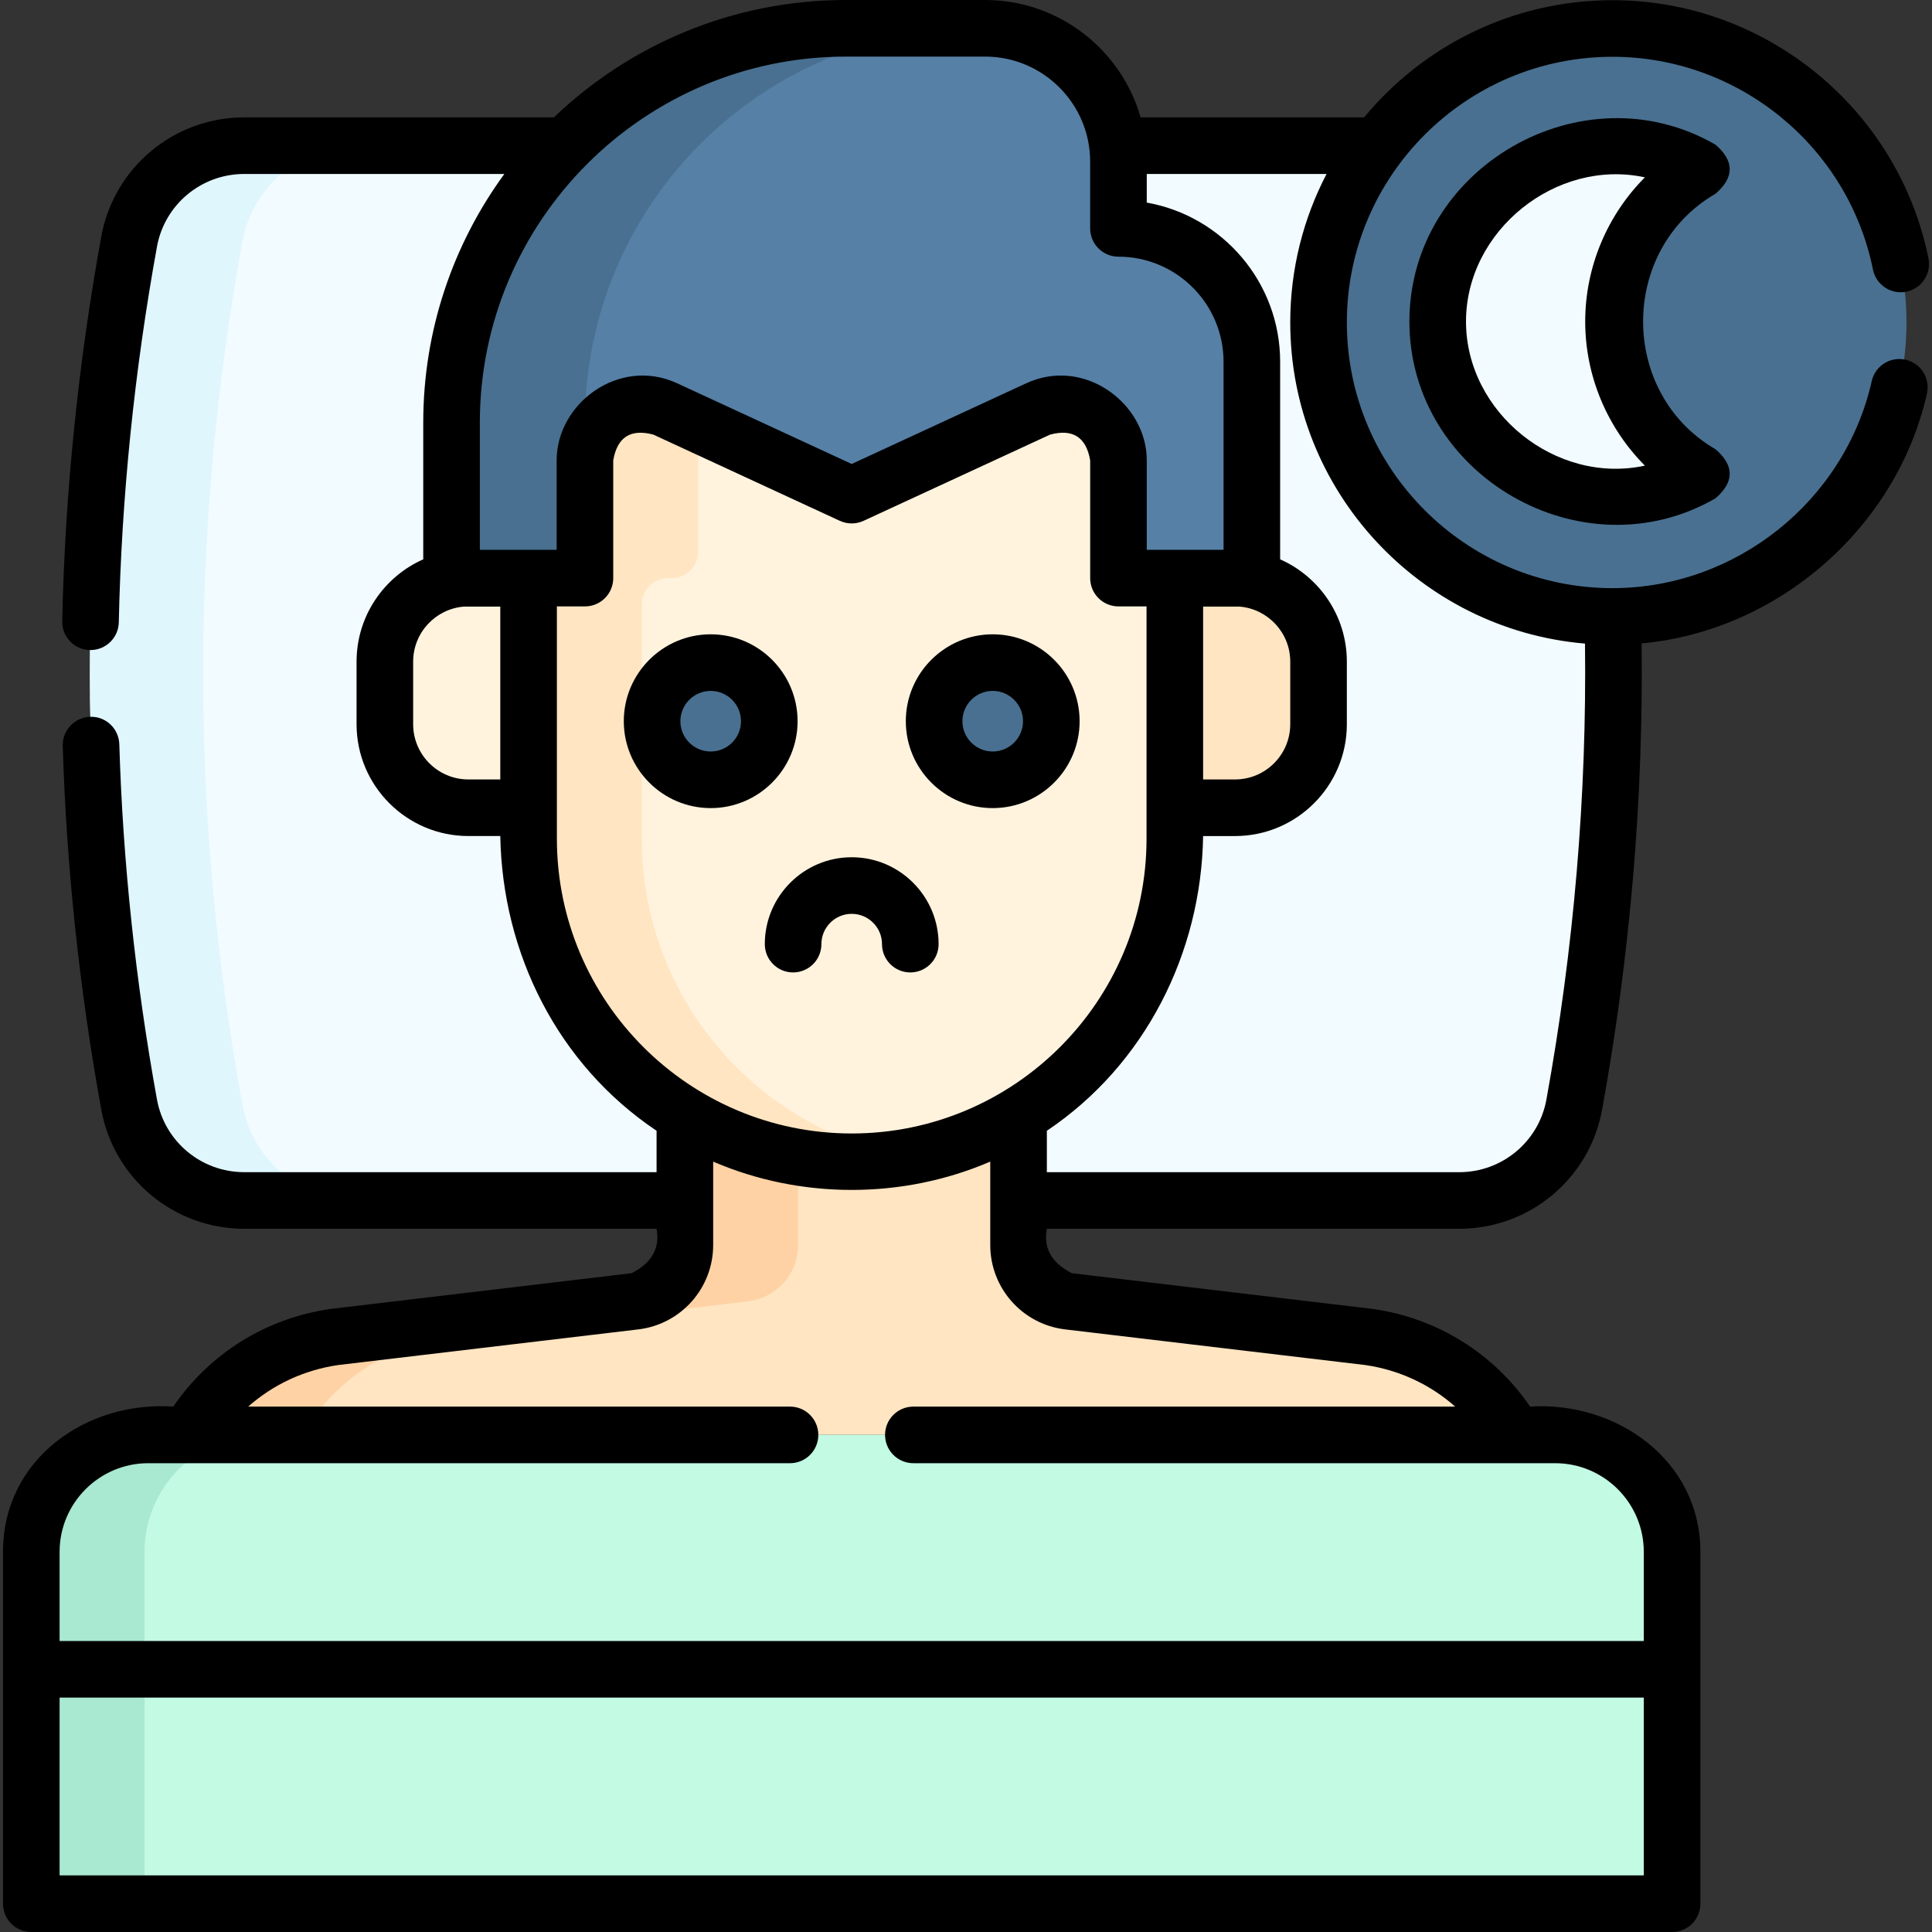 <svg id="Capa_1" enable-background="new 0 0 512 512" height="512" viewBox="0 0 512 512" width="512" xmlns="http://www.w3.org/2000/svg"><rect x="0" y="0" width="512" height="512" fill="#333333" stroke="none"/><g><path d="m386.701 318.143h-321.981c-14.963 0-27.821-10.685-30.498-25.407-13.862-76.239-13.862-152.479 0-228.718 2.677-14.722 15.534-25.408 30.498-25.408h321.981c14.963 0 27.821 10.685 30.498 25.407 13.862 76.239 13.862 152.479 0 228.718-2.678 14.723-15.535 25.408-30.498 25.408z" fill="#f2fbff"/><path d="m64.219 292.736c-13.862-76.239-13.862-152.479 0-228.718 2.677-14.722 15.534-25.408 30.498-25.408h-29.997c-14.963 0-27.821 10.685-30.498 25.407-13.862 76.239-13.862 152.479 0 228.718 2.677 14.722 15.535 25.407 30.498 25.407h29.997c-14.964.001-27.821-10.684-30.498-25.406z" fill="#dff6fd"/><path d="m401.375 380.263c-7.999-13.669-21.928-23.558-38.566-25.947l-79.652-9.459c-7.549-.9-13.229-7.299-13.229-14.899v-57.354h-88.431v57.354c0 7.599-5.679 13.999-13.229 14.899l-79.652 9.459c-16.648 2.39-30.577 12.279-38.576 25.947z" fill="#ffe5c2"/><path d="m118.609 354.313 79.655-9.459c7.546-.896 13.23-7.295 13.23-14.894v-57.359h-29.997v57.359c0 7.599-5.684 13.998-13.23 14.894l-79.655 9.459c-26.331 3.782-45.881 26.34-45.881 52.942h29.997c0-26.602 19.55-49.16 45.881-52.942z" fill="#fed2a4"/><path d="m119.665 112.013v41.241h212.089v-57.386c0-19.522-15.826-35.348-35.348-35.348v-17.674c0-19.522-15.826-35.348-35.348-35.348h-36.878c-57.722 0-104.515 46.793-104.515 104.515z" fill="#5680a6"/><path d="m259.544 7.498h-35.364c-57.722 0-104.515 46.793-104.515 104.515v41.242h35.364v-41.242c0-57.722 46.793-104.515 104.515-104.515z" fill="#497090"/><path d="m296.406 153.206v-31.214c0-10.95-11.353-18.209-21.292-13.614l-49.404 22.839-49.404-22.839c-9.939-4.595-21.292 2.664-21.292 13.614v31.214h-14.934v69.045c0 47.292 38.338 85.631 85.631 85.631 47.292 0 85.631-38.338 85.631-85.631v-69.045z" fill="#fff3de"/><path d="m170.076 222.251v-62.046c0-3.866 3.134-6.999 6.999-6.999h.936c3.866 0 6.999-3.134 6.999-6.999v-24.215c0-3.18.958-6.049 2.56-8.406l-11.265-5.208c-9.939-4.595-21.292 2.664-21.292 13.614v31.214h-14.934v69.045c0 47.292 38.338 85.63 85.63 85.63 5.117 0 10.129-.449 14.998-1.309-40.14-7.092-70.631-42.146-70.631-84.321z" fill="#ffe5c2"/><path d="m140.079 153.206h-15.953c-12.225 0-22.135 9.91-22.135 22.135v16.586c0 12.225 9.91 22.135 22.135 22.135h15.953z" fill="#fff3de"/><path d="m311.341 153.206h15.953c12.225 0 22.135 9.91 22.135 22.135v16.586c0 12.225-9.91 22.135-22.135 22.135h-15.953z" fill="#ffe5c2"/><g fill="#497090"><circle cx="188.341" cy="191.126" r="15.53"/><circle cx="263.079" cy="191.126" r="15.53"/></g><path d="m443.125 504.499h-434.83v-93.24c0-17.119 13.878-30.997 30.997-30.997h372.835c17.119 0 30.997 13.878 30.997 30.997v93.24z" fill="#c2fae3"/><path d="m69.289 380.262h-29.997c-17.119 0-30.997 13.878-30.997 30.997v93.24h29.997v-93.24c0-17.119 13.878-30.997 30.997-30.997z" fill="#a9e8d1"/><circle cx="427.336" cy="85.458" fill="#497090" r="77.907"/><path d="m427.595 85.199c0-17.244 9.369-32.3 23.294-40.355-6.853-3.964-14.808-6.234-23.294-6.234-25.73 0-46.589 20.859-46.589 46.589s20.859 46.589 46.589 46.589c8.486 0 16.442-2.269 23.294-6.234-13.925-8.055-23.294-23.111-23.294-40.355z" fill="#f2fbff"/><g><path d="m233.74 250.207c0 4.142 3.358 7.499 7.499 7.499s7.499-3.357 7.499-7.499c0-12.698-10.331-23.029-23.029-23.029s-23.029 10.331-23.029 23.029c0 4.142 3.358 7.499 7.499 7.499s7.499-3.357 7.499-7.499c0-4.428 3.603-8.03 8.03-8.03s8.032 3.602 8.032 8.03z"/><path d="m211.37 191.126c0-12.698-10.331-23.028-23.029-23.028s-23.029 10.33-23.029 23.028 10.331 23.029 23.029 23.029 23.029-10.331 23.029-23.029zm-23.029 8.03c-4.428 0-8.03-3.602-8.03-8.03 0-4.427 3.603-8.029 8.03-8.029s8.03 3.602 8.03 8.029c0 4.428-3.602 8.03-8.03 8.03z"/><path d="m263.079 214.155c12.698 0 23.029-10.331 23.029-23.029s-10.331-23.028-23.029-23.028-23.029 10.33-23.029 23.028 10.331 23.029 23.029 23.029zm0-31.059c4.428 0 8.03 3.602 8.03 8.029 0 4.428-3.603 8.03-8.03 8.03s-8.03-3.602-8.03-8.03c0-4.426 3.602-8.029 8.03-8.029z"/><path d="m504.991 95.323c-4.043-.907-8.053 1.631-8.962 5.67-7.153 31.795-36.044 54.872-68.696 54.872-38.82 0-70.403-31.583-70.403-70.403 0-38.826 31.583-70.413 70.403-70.413 33.395 0 62.423 23.715 69.022 56.389.82 4.059 4.775 6.689 8.836 5.867 4.06-.82 6.686-4.776 5.866-8.835-8.008-39.646-43.218-68.42-83.724-68.42-26.462 0-50.152 12.099-65.829 31.057h-59.234c-5.117-17.937-21.655-31.107-41.211-31.107h-36.876c-29.992 0-57.269 11.847-77.396 31.106h-82.069c-18.617 0-34.545 13.274-37.875 31.565-6.148 33.805-9.633 68.104-10.358 101.941-.089 4.141 3.196 7.57 7.337 7.658.055.001.109.002.164.002 4.067 0 7.407-3.253 7.494-7.338.709-33.049 4.114-66.551 10.12-99.578 2.031-11.155 11.754-19.252 23.119-19.252h68.937c-13.511 18.505-21.492 41.29-21.492 65.904v36.221c-10.398 4.607-17.671 15.026-17.671 27.111v16.586c0 16.34 13.294 29.634 29.634 29.634h8.454c.555 31.137 15.244 60.568 41.417 78.108v10.971h-109.28c-11.367 0-21.09-8.096-23.118-19.249-5.68-31.264-9.039-62.943-9.982-94.157-.125-4.14-3.573-7.438-7.722-7.269-4.14.125-7.394 3.582-7.269 7.722.966 31.959 4.403 64.387 10.217 96.387 3.327 18.289 19.256 31.564 37.875 31.564h109.279c.956 5.124-1.249 9.048-6.614 11.771l-79.652 9.459c-.061.007-.121.015-.182.023-17.047 2.448-31.996 11.792-41.631 25.872-22.849-1.567-45.125 13.758-45.125 38.498v93.241c0 4.142 3.358 7.499 7.499 7.499h434.828c4.142 0 7.499-3.357 7.499-7.499v-93.241c0-24.406-22.374-39.938-45.124-38.496-9.635-14.079-24.579-23.423-41.621-25.872-.061-.009-.121-.017-.182-.023l-79.649-9.459c-5.367-2.723-7.573-6.646-6.617-11.771h109.269c18.632 0 34.561-13.277 37.875-31.565 7.453-40.991 10.969-82.521 10.47-123.561 36.149-3.297 67.626-30.691 75.62-66.226.91-4.042-1.629-8.055-5.67-8.964zm-280.808-80.324h36.876c15.355 0 27.847 12.492 27.847 27.847v17.679c0 4.142 3.358 7.499 7.499 7.499 15.355 0 27.847 12.492 27.847 27.847v49.836h-20.347v-23.714c0-15.114-16.61-27.508-31.939-20.422l-46.257 21.385-46.258-21.385c-15.329-7.087-31.938 5.308-31.938 20.422v23.714h-20.353v-33.698c.002-53.492 43.525-97.01 97.023-97.01zm94.657 145.755h9.651c7.512.611 13.438 6.92 13.438 14.587v16.586c0 8.07-6.566 14.635-14.636 14.635h-8.454v-45.808zm-194.714 45.809c-8.07 0-14.636-6.566-14.636-14.635v-16.586c0-7.667 5.926-13.976 13.438-14.587h9.651v45.809h-8.453zm23.453 15.688v-61.546h7.435c4.142 0 7.499-3.357 7.499-7.499v-31.214c1.064-6.155 4.612-8.425 10.646-6.808l49.405 22.84c1.997.924 4.298.924 6.294 0l49.403-22.84c6.034-1.617 9.583.652 10.646 6.808v31.214c0 4.142 3.358 7.499 7.499 7.499h7.435v61.546c0 43.082-35.05 78.131-78.132 78.131s-78.13-35.049-78.13-78.131zm-131.786 274.75v-47.122h419.829v47.122zm266.48-144.698 79.557 9.448c8.993 1.309 17.207 5.167 23.813 11.013h-143.593c-4.142 0-7.499 3.357-7.499 7.499s3.358 7.499 7.499 7.499h170.074c12.957 0 23.498 10.541 23.498 23.498v23.621h-419.829v-23.621c0-12.957 10.541-23.498 23.498-23.498h170.073c4.142 0 7.499-3.357 7.499-7.499s-3.358-7.499-7.499-7.499h-143.591c6.608-5.846 14.825-9.704 23.822-11.013l79.561-9.448c11.311-1.348 19.841-10.953 19.841-22.345v-22.121c23.239 10.007 50.194 10.006 73.433-.002v22.123c-.001 11.392 8.529 20.997 19.843 22.345zm127.541-60.909c-2.021 11.152-11.743 19.246-23.118 19.246h-109.269v-10.974c26.021-17.44 40.916-47.074 41.412-78.105h8.454c16.34 0 29.634-13.294 29.634-29.634v-16.586c0-12.088-7.275-22.508-17.676-27.114v-52.356c0-21.067-15.285-38.632-35.347-42.188v-7.577h47.645c-6.143 11.785-9.619 25.172-9.619 39.357 0 44.636 34.42 81.382 78.111 85.093.499 40.125-2.936 80.74-10.227 120.838z"/><path d="m454.645 51.336c4.992-4.328 4.992-8.655 0-12.983-35.22-20.371-81.138 5.967-81.138 46.847 0 40.877 45.919 67.221 81.138 46.846 4.992-4.328 4.992-8.656 0-12.983-25.605-14.809-25.605-52.918 0-67.727zm-34.549 33.864c0 14.453 5.842 28.174 15.812 38.198-23.534 5.097-47.403-14.021-47.403-38.198 0-24.164 23.961-43.277 47.403-38.199-9.971 10.024-15.812 23.745-15.812 38.199z"/></g></g></svg>